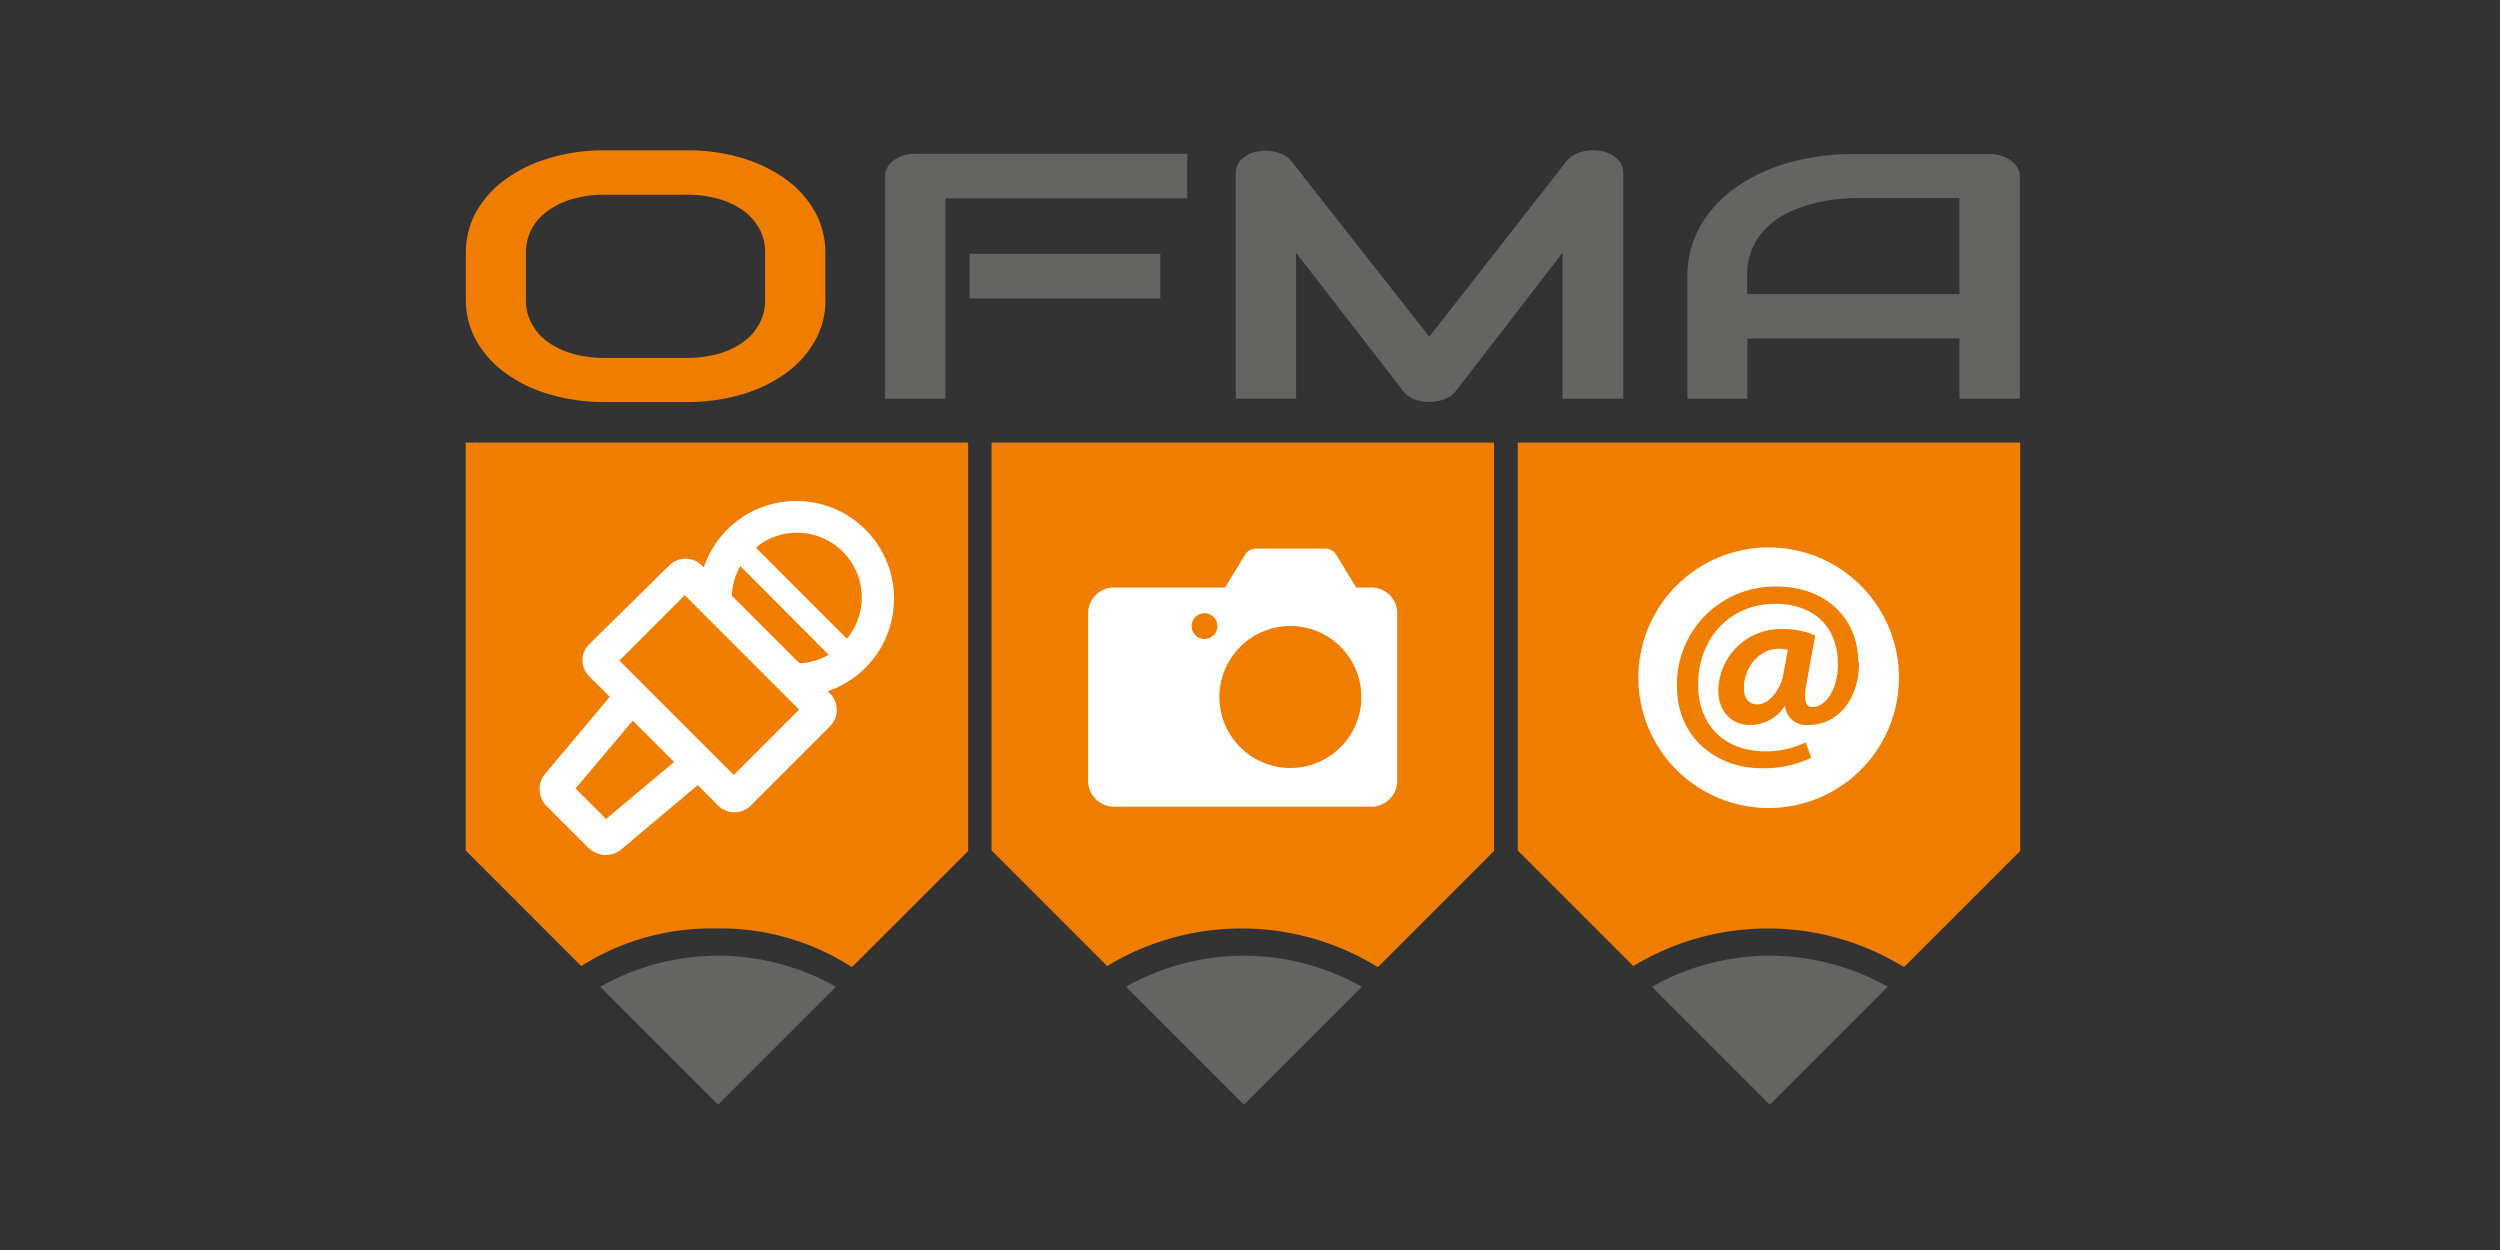 <svg xmlns="http://www.w3.org/2000/svg" viewBox="0 0 324.46 162.23"><rect x="0" y="0" width="324.46" height="162.23" fill="#333333" stroke="none"/><defs><style>.cls-1{fill:none;}.cls-2{fill:#ef7d00;}.cls-2,.cls-3{fill-rule:evenodd;}.cls-3{fill:#646463;}.cls-4,.cls-5{fill:#fff;}.cls-4{stroke:#fff;stroke-miterlimit:22.93;stroke-width:0.22px;}</style></defs><title>OFMA_logo</title><g id="Layer_2" data-name="Layer 2"><g id="Layer_1-2" data-name="Layer 1"><rect class="cls-1" width="324.46" height="162.23"/><path class="cls-2" d="M107.14,38.88a10.87,10.87,0,0,1-1.36,5.34,13.15,13.15,0,0,1-3.76,4.2,18.55,18.55,0,0,1-5.72,2.76,24.76,24.76,0,0,1-7.17,1H78.52a25.06,25.06,0,0,1-7.2-1,18.17,18.17,0,0,1-5.71-2.76,13.25,13.25,0,0,1-3.79-4.2,10.77,10.77,0,0,1-1.36-5.34V32.81a10.79,10.79,0,0,1,1.36-5.34,13.14,13.14,0,0,1,3.79-4.2,18.61,18.61,0,0,1,5.71-2.76,24.72,24.72,0,0,1,7.2-1H89.13a24.41,24.41,0,0,1,7.17,1A19,19,0,0,1,102,23.27a13,13,0,0,1,3.76,4.2,10.9,10.9,0,0,1,1.36,5.34v6.07ZM99.3,32.81a6.43,6.43,0,0,0-.74-3.1,7,7,0,0,0-2.07-2.36,10.08,10.08,0,0,0-3.23-1.53,14.58,14.58,0,0,0-4.13-.55H78.52a14.77,14.77,0,0,0-4.17.55,10.18,10.18,0,0,0-3.23,1.53A6.83,6.83,0,0,0,69,29.71a6.54,6.54,0,0,0-.74,3.1v6.07A6.46,6.46,0,0,0,69,42a6.89,6.89,0,0,0,2.1,2.38,10.4,10.4,0,0,0,3.23,1.53,15.15,15.15,0,0,0,4.17.54H89.06a15.22,15.22,0,0,0,4.18-.54,10.4,10.4,0,0,0,3.23-1.53A7,7,0,0,0,98.56,42a6.35,6.35,0,0,0,.74-3.08V32.81Z"/><path class="cls-3" d="M150.59,38.74H125.83v-5.8h24.76v5.8Zm3.49-13H122.7v26h-7.83V22.86a2.25,2.25,0,0,1,.3-1.13,2.93,2.93,0,0,1,.83-.93,4,4,0,0,1,1.25-.62,5.25,5.25,0,0,1,1.56-.22h35.27v5.75Zm56.59,26h-7.88V32.81l-13.89,18a3.1,3.1,0,0,1-1.43,1,5.59,5.59,0,0,1-2,.35,5.15,5.15,0,0,1-1.91-.35,3.06,3.06,0,0,1-1.4-1l-13.95-18V51.73h-7.83V22.41a2.35,2.35,0,0,1,.8-1.76,4,4,0,0,1,2.09-1,5.45,5.45,0,0,1,1.27-.07,5.36,5.36,0,0,1,1.21.19,4.51,4.51,0,0,1,1.07.47,2.83,2.83,0,0,1,.81.72L185.5,43.7l17.82-22.79a3.71,3.71,0,0,1,1.91-1.19,5.34,5.34,0,0,1,2.55-.12,4.08,4.08,0,0,1,2.08,1,2.33,2.33,0,0,1,.81,1.76V51.73Zm51.47,0h-7.83v-7.8H226.78v7.8H219V35.84a13,13,0,0,1,1.62-6.4,15.54,15.54,0,0,1,4.52-5,22.39,22.39,0,0,1,6.84-3.28A30.2,30.2,0,0,1,240.55,20H258.2a5.19,5.19,0,0,1,1.53.22,4.12,4.12,0,0,1,1.26.62,2.74,2.74,0,0,1,.84.93,2.16,2.16,0,0,1,.31,1.13V51.73ZM226.78,38.17h27.53V25.71H240.55q-.37,0-1.53.09a21.44,21.44,0,0,0-2.68.38,20,20,0,0,0-3.21.95A11.64,11.64,0,0,0,230,28.9a9.23,9.23,0,0,0-2.33,2.83,8.55,8.55,0,0,0-.92,4.11v2.33Z"/><path class="cls-3" d="M77.9,128.07l15.3,15.3,15.3-15.3a31.06,31.06,0,0,0-30.6,0Z"/><path class="cls-2" d="M60.46,57.44h65.19v53l-15,15h-.21a31.46,31.46,0,0,0-17.55-4.94,31.52,31.52,0,0,0-17.45,4.88l-15-15v-53Z"/><path class="cls-4" d="M96.06,73.29l-1.61-1.61,2-2.05,1.45,1.45a8.51,8.51,0,0,1,12,12l1.45,1.45-2,2L107.72,85a8.42,8.42,0,0,1-4,1.2h0l3.46,3.47A12.57,12.57,0,1,0,91.38,73.87l3.49,3.49a8.52,8.52,0,0,1,1.19-4.07Z"/><path class="cls-4" d="M76.53,110a3,3,0,0,0,4,.18l10-8.41-2.88-2.87-9,7.54-4.1-4.1,7.54-8.95-2.87-2.88-8.4,10a3,3,0,0,0,.17,4l5.5,5.5Z"/><path class="cls-4" d="M88.87,77.09l15,15-8.64,8.64-15-15,8.64-8.64Zm-6,15.4-.75.88,5.51,5.51,1-.8,2.61,3.1-.68.57,2.71,2.72a2.92,2.92,0,0,0,4.1,0l10.28-10.28a2.92,2.92,0,0,0,0-4.1l-.47-.46a12.77,12.77,0,0,1-3.33.57l-.13-4-8.81-8.8c0,.08,0,.15,0,.23l-4,0a12.38,12.38,0,0,1,.57-3.7l-.46-.46a2.9,2.9,0,0,0-4.1,0L76.55,83.69a2.84,2.84,0,0,0-.85,2,2.9,2.9,0,0,0,.84,2l2.72,2.71.52-.61,3.1,2.61Z"/><path class="cls-4" d="M103.81,90.2a12.77,12.77,0,0,0,3.33-.57l-3.46-3.47.13,4Z"/><path class="cls-4" d="M94.86,77.59c0-.08,0-.15,0-.23l-3.49-3.49a12.38,12.38,0,0,0-.57,3.7l4,0Z"/><polygon class="cls-4" points="88.59 98.08 87.64 98.88 90.52 101.75 91.2 101.18 88.59 98.08 88.59 98.08"/><polygon class="cls-4" points="82.88 92.49 79.78 89.88 79.26 90.49 82.13 93.37 82.88 92.49 82.88 92.49"/><path class="cls-4" d="M109.41,83.66c.18-.19.36-.39.52-.59l-12-12a5.78,5.78,0,0,0-.58.53,8.4,8.4,0,0,0-1.3,1.68L107.72,85a8.06,8.06,0,0,0,1.69-1.29Z"/><path class="cls-4" d="M97.94,71.08l-1.45-1.45-2,2.05,1.61,1.61a8.4,8.4,0,0,1,1.3-1.68,5.78,5.78,0,0,1,.58-.53Z"/><path class="cls-4" d="M107.72,85l1.61,1.61,2-2-1.45-1.45c-.16.2-.34.4-.52.59A8.06,8.06,0,0,1,107.72,85Z"/><path class="cls-3" d="M214.39,128.07l15.3,15.3,15.3-15.3a31.06,31.06,0,0,0-30.6,0Z"/><path class="cls-2" d="M197,57.44h65.19v53l-15,15h-.21a33.66,33.66,0,0,0-35-.06l-15-15v-53Z"/><path class="cls-5" d="M241.17,85.94c0-5.78-4.33-9.81-10.53-9.81a12.69,12.69,0,0,0-13,12.9c0,7,5.48,10.67,10.9,10.67a14.06,14.06,0,0,0,6.37-1.28l.15-.08-.71-2-.2.1a11.71,11.71,0,0,1-5.06,1.07c-5.28,0-8.7-3.4-8.7-8.66,0-6.08,4.2-10.49,10-10.49,5,0,8.14,3,8.14,7.79,0,3.52-1.66,5.61-3.34,5.61h0a.76.76,0,0,1-.61-.24c-.35-.41-.4-1.35-.13-2.8l1.13-6.23-.12-.06a10.14,10.14,0,0,0-4.05-.79,8.12,8.12,0,0,0-8.4,8c0,2.62,1.67,4.45,4.06,4.45a5.38,5.38,0,0,0,4.6-2.5,2.73,2.73,0,0,0,3,2.5c3.89,0,6.6-3.34,6.6-8.11Zm5.28,1.79a16.91,16.91,0,1,1-17.13-16.68,16.9,16.9,0,0,1,17.13,16.68Zm-15.59-3.54a4.63,4.63,0,0,1,1.17.15l-.59,3.26c-.32,1.8-1.79,3.82-3.36,3.82-1.11,0-1.75-.77-1.75-2.12,0-2.77,2.07-5.11,4.53-5.11Z"/><path class="cls-3" d="M146.14,128.07l15.3,15.3,15.3-15.3a31.06,31.06,0,0,0-30.6,0Z"/><path class="cls-2" d="M128.7,57.44h65.2v53l-15,15h-.21a33.64,33.64,0,0,0-35-.06l-15-15v-53Z"/><path class="cls-5" d="M167.49,99.67a9.21,9.21,0,1,1,9.19-9.2,9.21,9.21,0,0,1-9.19,9.2ZM156.28,82.93A1.67,1.67,0,1,1,158,81.26a1.68,1.68,0,0,1-1.67,1.67ZM178,76.25h-2a.36.36,0,0,0-.06-.11L173.42,72a1.63,1.63,0,0,0-1.41-.8h-9a1.67,1.67,0,0,0-1.43.8L159,76.25H144.56a3.35,3.35,0,0,0-3.34,3.34v21.76a3.36,3.36,0,0,0,3.34,3.34H178a3.35,3.35,0,0,0,3.34-3.34V79.59A3.34,3.34,0,0,0,178,76.25Z"/></g></g></svg>